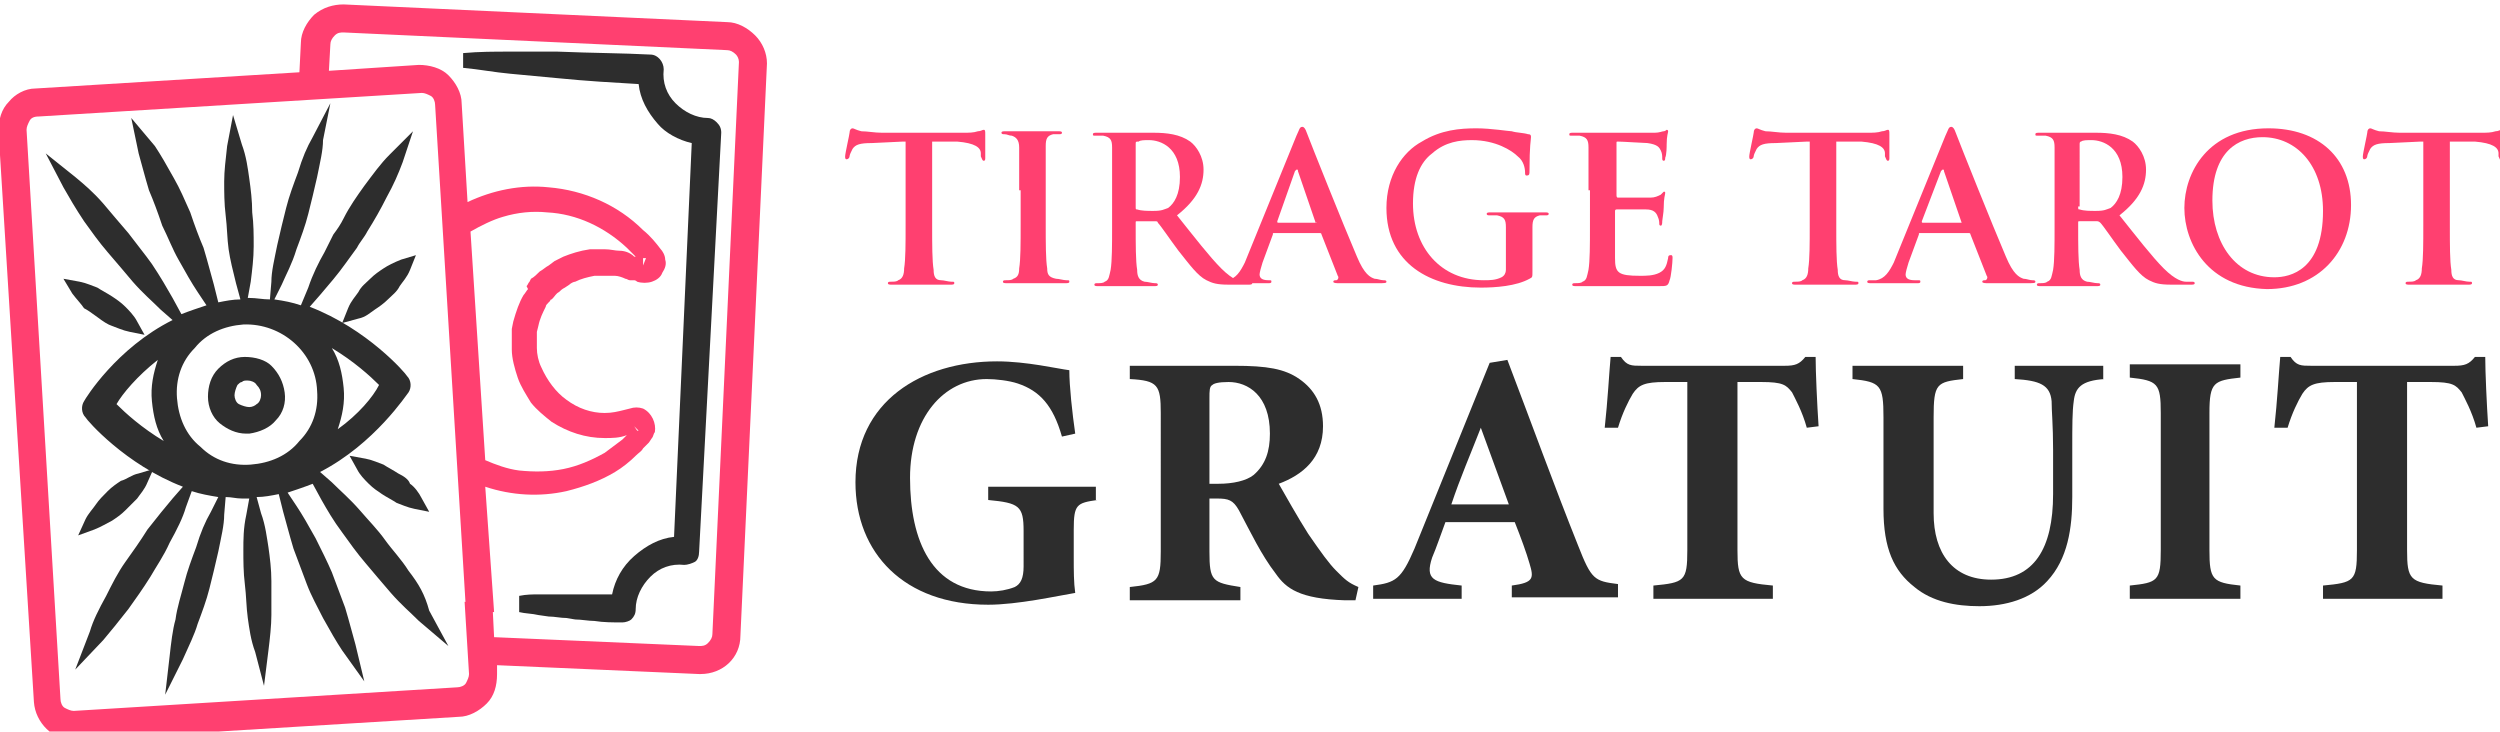 <?xml version="1.0" encoding="utf-8"?>
<!-- Generator: Adobe Illustrator 24.1.0, SVG Export Plug-In . SVG Version: 6.00 Build 0)  -->
<svg version="1.1" id="Layer_1" xmlns="http://www.w3.org/2000/svg" xmlns:xlink="http://www.w3.org/1999/xlink" x="0px" y="0px"
	 width="169.5px" height="49.6px" viewBox="0 0 169.5 49.6" style="enable-background:new 0 0 169.5 49.6;" xml:space="preserve">
<style type="text/css">
	.st0{fill:#FF4070;}
	.st1{fill:#2D2D2D;}
	.st2{fill:none;}
</style>
<g>
	<path class="st0" d="M61.2,9.6l-2.1,0.1c-0.8,0-1.1,0.1-1.3,0.4c-0.1,0.2-0.2,0.4-0.2,0.5c0,0.1-0.1,0.2-0.2,0.2
		c-0.1,0-0.1-0.1-0.1-0.2c0-0.2,0.3-1.5,0.3-1.6c0-0.2,0.1-0.3,0.2-0.3c0.1,0,0.2,0.1,0.6,0.2c0.4,0,0.9,0.1,1.4,0.1h5.5
		c0.4,0,0.7,0,1-0.1c0.2,0,0.3-0.1,0.4-0.1c0.1,0,0.1,0.1,0.1,0.3c0,0.3,0,1.2,0,1.6c0,0.1,0,0.2-0.1,0.2c-0.1,0-0.1-0.1-0.2-0.3
		l0-0.2c0-0.4-0.4-0.7-1.6-0.8l-1.7,0v5.7c0,1.3,0,2.4,0.1,3c0,0.4,0.1,0.7,0.5,0.7c0.2,0,0.5,0.1,0.7,0.1c0.2,0,0.2,0,0.2,0.1
		c0,0.1-0.1,0.1-0.3,0.1c-0.9,0-1.8,0-2.2,0c-0.3,0-1.2,0-1.7,0c-0.2,0-0.3,0-0.3-0.1c0-0.1,0.1-0.1,0.2-0.1c0.2,0,0.4,0,0.5-0.1
		c0.3-0.1,0.4-0.4,0.4-0.8c0.1-0.6,0.1-1.7,0.1-2.9V9.6z"/>
	<path class="st0" d="M69.1,12.9c0-2.1,0-2.5,0-2.9c0-0.5-0.2-0.7-0.5-0.8c-0.2,0-0.3-0.1-0.5-0.1c-0.1,0-0.2,0-0.2-0.1
		c0-0.1,0.1-0.1,0.3-0.1c0.5,0,1.4,0,1.8,0c0.3,0,1.2,0,1.7,0c0.2,0,0.3,0,0.3,0.1c0,0.1-0.1,0.1-0.2,0.1c-0.1,0-0.2,0-0.4,0
		c-0.4,0.1-0.5,0.3-0.5,0.8c0,0.4,0,0.8,0,2.9v2.4c0,1.3,0,2.4,0.1,3c0,0.4,0.1,0.6,0.6,0.7c0.2,0,0.5,0.1,0.7,0.1
		c0.2,0,0.2,0,0.2,0.1c0,0.1-0.1,0.1-0.3,0.1c-0.9,0-1.8,0-2.2,0c-0.3,0-1.2,0-1.7,0c-0.2,0-0.3,0-0.3-0.1c0-0.1,0.1-0.1,0.2-0.1
		c0.2,0,0.4,0,0.5-0.1c0.3-0.1,0.4-0.3,0.4-0.7c0.1-0.6,0.1-1.7,0.1-3V12.9z"/>
	<path class="st0" d="M75.4,12.9c0-2.1,0-2.5,0-2.9c0-0.5-0.1-0.7-0.6-0.8c-0.1,0-0.3,0-0.5,0c-0.2,0-0.2,0-0.2-0.1s0.1-0.1,0.3-0.1
		c0.7,0,1.6,0,1.9,0c0.5,0,1.5,0,1.9,0c0.9,0,1.8,0.1,2.5,0.6c0.4,0.3,0.9,1,0.9,1.9c0,1-0.4,2-1.8,3.1c1.2,1.5,2.2,2.8,3,3.6
		c0.8,0.8,1.3,0.9,1.5,0.9c0.2,0,0.3,0,0.4,0s0.2,0,0.2,0.1c0,0.1-0.1,0.1-0.3,0.1h-1.3c-0.8,0-1.1-0.1-1.5-0.3
		c-0.6-0.3-1.1-1-1.9-2c-0.6-0.8-1.2-1.7-1.4-1.9C78.5,15,78.4,15,78.3,15l-1.2,0C77,15,77,15,77,15.1v0.2c0,1.3,0,2.4,0.1,3
		c0,0.4,0.1,0.7,0.5,0.8c0.2,0,0.5,0.1,0.7,0.1c0.1,0,0.2,0,0.2,0.1c0,0.1-0.1,0.1-0.3,0.1c-0.8,0-1.8,0-2,0c-0.3,0-1.1,0-1.7,0
		c-0.2,0-0.3,0-0.3-0.1c0-0.1,0.1-0.1,0.2-0.1c0.2,0,0.4,0,0.5-0.1c0.3-0.1,0.3-0.4,0.4-0.8c0.1-0.6,0.1-1.7,0.1-2.9V12.9z M77,14
		c0,0.2,0,0.2,0.1,0.2c0.3,0.1,0.7,0.1,1.1,0.1c0.6,0,0.7-0.1,1-0.2c0.4-0.3,0.8-0.9,0.8-2.1c0-2-1.3-2.5-2.1-2.5
		c-0.3,0-0.6,0-0.7,0.1C77,9.6,77,9.6,77,9.8V14z"/>
	<path class="st0" d="M86.4,15.8c-0.1,0-0.1,0-0.1,0.1l-0.7,1.9c-0.1,0.3-0.2,0.7-0.2,0.8c0,0.2,0.1,0.4,0.6,0.4H86
		c0.2,0,0.2,0,0.2,0.1c0,0.1-0.1,0.1-0.2,0.1c-0.4,0-1,0-1.5,0c-0.2,0-0.9,0-1.6,0c-0.2,0-0.3,0-0.3-0.1c0-0.1,0.1-0.1,0.2-0.1
		c0.1,0,0.3,0,0.4,0c0.6-0.1,0.9-0.6,1.2-1.2l3.5-8.6c0.2-0.4,0.2-0.6,0.4-0.6c0.1,0,0.2,0.1,0.3,0.4c0.3,0.8,2.5,6.3,3.4,8.4
		c0.5,1.2,0.9,1.4,1.2,1.5c0.2,0,0.4,0.1,0.6,0.1c0.1,0,0.2,0,0.2,0.1c0,0.1-0.1,0.1-0.6,0.1c-0.5,0-1.5,0-2.6,0
		c-0.2,0-0.4,0-0.4-0.1c0-0.1,0.1-0.1,0.2-0.1c0.1,0,0.2-0.2,0.1-0.3l-1.1-2.8c0-0.1-0.1-0.1-0.1-0.1H86.4z M89.2,15.1
		C89.3,15.1,89.3,15,89.2,15.1L88,11.6c0-0.1,0-0.1-0.1-0.1c0,0-0.1,0.1-0.1,0.1L86.6,15c0,0.1,0,0.1,0.1,0.1H89.2z"/>
	<path class="st0" d="M103.9,18.4c0,0.4,0,0.4-0.2,0.5c-0.9,0.5-2.3,0.6-3.3,0.6c-3.4,0-6.4-1.6-6.4-5.4c0-2.2,1.1-3.8,2.4-4.5
		c1.3-0.8,2.6-0.9,3.7-0.9c1,0,2.2,0.2,2.4,0.2c0.3,0.1,0.8,0.1,1.1,0.2c0.2,0,0.2,0.1,0.2,0.2c0,0.2-0.1,0.5-0.1,2.3
		c0,0.2,0,0.3-0.2,0.3c-0.1,0-0.1-0.1-0.1-0.2c0-0.3-0.1-0.8-0.5-1.1c-0.4-0.4-1.5-1.1-3.1-1.1c-0.8,0-1.8,0.1-2.7,0.9
		c-0.8,0.6-1.3,1.7-1.3,3.4c0,3,1.9,5.2,4.8,5.2c0.4,0,0.8,0,1.2-0.2c0.2-0.1,0.3-0.3,0.3-0.5v-1.3c0-0.7,0-1.2,0-1.6
		c0-0.5-0.1-0.7-0.6-0.8c-0.1,0-0.3,0-0.5,0c-0.1,0-0.2,0-0.2-0.1c0-0.1,0.1-0.1,0.3-0.1c0.7,0,1.6,0,2,0c0.4,0,1.2,0,1.6,0
		c0.2,0,0.3,0,0.3,0.1c0,0.1-0.1,0.1-0.2,0.1c-0.1,0-0.2,0-0.4,0c-0.4,0.1-0.5,0.3-0.5,0.8c0,0.4,0,1,0,1.7V18.4z"/>
	<path class="st0" d="M107.7,12.9c0-2.1,0-2.5,0-2.9c0-0.5-0.1-0.7-0.6-0.8c-0.1,0-0.3,0-0.5,0c-0.2,0-0.2,0-0.2-0.1
		s0.1-0.1,0.3-0.1c0.4,0,0.8,0,1.1,0c0.4,0,0.7,0,0.9,0c0.4,0,3.2,0,3.5,0c0.3,0,0.5-0.1,0.6-0.1c0.1,0,0.2-0.1,0.2-0.1
		c0.1,0,0.1,0.1,0.1,0.1c0,0.1-0.1,0.3-0.1,0.9c0,0.1,0,0.7-0.1,0.9c0,0.1,0,0.2-0.1,0.2c-0.1,0-0.1-0.1-0.1-0.2
		c0-0.1,0-0.3-0.1-0.5c-0.1-0.2-0.2-0.4-0.9-0.5c-0.2,0-1.7-0.1-2-0.1c-0.1,0-0.1,0-0.1,0.1v3.5c0,0.1,0,0.2,0.1,0.2
		c0.3,0,1.9,0,2.2,0c0.3,0,0.5-0.1,0.7-0.2c0.1-0.1,0.2-0.2,0.2-0.2c0.1,0,0.1,0,0.1,0.1s-0.1,0.3-0.1,1c0,0.3-0.1,0.8-0.1,0.9
		c0,0.1,0,0.3-0.1,0.3c-0.1,0-0.1-0.1-0.1-0.1c0-0.1,0-0.3-0.1-0.5c-0.1-0.3-0.3-0.5-0.8-0.5c-0.3,0-1.6,0-2,0
		c-0.1,0-0.1,0.1-0.1,0.1v1.1c0,0.5,0,1.7,0,2.1c0,1,0.2,1.2,1.7,1.2c0.4,0,0.9,0,1.3-0.2s0.5-0.5,0.6-1c0-0.2,0.1-0.2,0.2-0.2
		c0.1,0,0.1,0.1,0.1,0.2c0,0.3-0.1,1.3-0.2,1.5c-0.1,0.4-0.2,0.4-0.7,0.4c-1,0-1.8,0-2.4,0c-0.6,0-1,0-1.4,0c-0.2,0-0.5,0-0.8,0
		c-0.3,0-0.7,0-1,0c-0.2,0-0.3,0-0.3-0.1c0-0.1,0.1-0.1,0.2-0.1c0.2,0,0.4,0,0.5-0.1c0.3-0.1,0.3-0.4,0.4-0.8
		c0.1-0.6,0.1-1.7,0.1-2.9V12.9z"/>
	<path class="st0" d="M122.5,9.6l-2.1,0.1c-0.8,0-1.1,0.1-1.3,0.4c-0.1,0.2-0.2,0.4-0.2,0.5c0,0.1-0.1,0.2-0.2,0.2
		c-0.1,0-0.1-0.1-0.1-0.2c0-0.2,0.3-1.5,0.3-1.6c0-0.2,0.1-0.3,0.2-0.3c0.1,0,0.2,0.1,0.6,0.2c0.4,0,0.9,0.1,1.4,0.1h5.5
		c0.4,0,0.7,0,1-0.1c0.2,0,0.3-0.1,0.4-0.1c0.1,0,0.1,0.1,0.1,0.3c0,0.3,0,1.2,0,1.6c0,0.1,0,0.2-0.1,0.2c-0.1,0-0.1-0.1-0.2-0.3
		l0-0.2c0-0.4-0.4-0.7-1.6-0.8l-1.7,0v5.7c0,1.3,0,2.4,0.1,3c0,0.4,0.1,0.7,0.5,0.7c0.2,0,0.5,0.1,0.7,0.1c0.2,0,0.2,0,0.2,0.1
		c0,0.1-0.1,0.1-0.3,0.1c-0.9,0-1.8,0-2.2,0c-0.3,0-1.2,0-1.7,0c-0.2,0-0.3,0-0.3-0.1c0-0.1,0.1-0.1,0.2-0.1c0.2,0,0.4,0,0.5-0.1
		c0.3-0.1,0.4-0.4,0.4-0.8c0.1-0.6,0.1-1.7,0.1-2.9V9.6z"/>
	<path class="st0" d="M130.2,15.8c-0.1,0-0.1,0-0.1,0.1l-0.7,1.9c-0.1,0.3-0.2,0.7-0.2,0.8c0,0.2,0.1,0.4,0.6,0.4h0.2
		c0.2,0,0.2,0,0.2,0.1c0,0.1-0.1,0.1-0.2,0.1c-0.4,0-1,0-1.5,0c-0.2,0-0.9,0-1.6,0c-0.2,0-0.3,0-0.3-0.1c0-0.1,0.1-0.1,0.2-0.1
		c0.1,0,0.3,0,0.4,0c0.6-0.1,0.9-0.6,1.2-1.2l3.5-8.6c0.2-0.4,0.2-0.6,0.4-0.6c0.1,0,0.2,0.1,0.3,0.4c0.3,0.8,2.5,6.3,3.4,8.4
		c0.5,1.2,0.9,1.4,1.2,1.5c0.2,0,0.4,0.1,0.6,0.1c0.1,0,0.2,0,0.2,0.1c0,0.1-0.1,0.1-0.6,0.1c-0.5,0-1.5,0-2.6,0
		c-0.2,0-0.4,0-0.4-0.1c0-0.1,0.1-0.1,0.2-0.1c0.1,0,0.2-0.2,0.1-0.3l-1.1-2.8c0-0.1-0.1-0.1-0.1-0.1H130.2z M133,15.1
		C133,15.1,133.1,15,133,15.1l-1.2-3.5c0-0.1,0-0.1-0.1-0.1c0,0-0.1,0.1-0.1,0.1l-1.3,3.4c0,0.1,0,0.1,0.1,0.1H133z"/>
	<path class="st0" d="M139.3,12.9c0-2.1,0-2.5,0-2.9c0-0.5-0.1-0.7-0.6-0.8c-0.1,0-0.3,0-0.5,0c-0.2,0-0.2,0-0.2-0.1
		s0.1-0.1,0.3-0.1c0.7,0,1.6,0,1.9,0c0.5,0,1.5,0,1.9,0c0.9,0,1.8,0.1,2.5,0.6c0.4,0.3,0.9,1,0.9,1.9c0,1-0.4,2-1.8,3.1
		c1.2,1.5,2.2,2.8,3,3.6c0.8,0.8,1.3,0.9,1.5,0.9c0.2,0,0.3,0,0.4,0s0.2,0,0.2,0.1c0,0.1-0.1,0.1-0.3,0.1h-1.3
		c-0.8,0-1.1-0.1-1.5-0.3c-0.6-0.3-1.1-1-1.9-2c-0.6-0.8-1.2-1.7-1.4-1.9c-0.1-0.1-0.2-0.1-0.2-0.1l-1.2,0c-0.1,0-0.1,0-0.1,0.1v0.2
		c0,1.3,0,2.4,0.1,3c0,0.4,0.1,0.7,0.5,0.8c0.2,0,0.5,0.1,0.7,0.1c0.1,0,0.2,0,0.2,0.1c0,0.1-0.1,0.1-0.3,0.1c-0.8,0-1.8,0-2,0
		c-0.3,0-1.1,0-1.7,0c-0.2,0-0.3,0-0.3-0.1c0-0.1,0.1-0.1,0.2-0.1c0.2,0,0.4,0,0.5-0.1c0.3-0.1,0.3-0.4,0.4-0.8
		c0.1-0.6,0.1-1.7,0.1-2.9V12.9z M140.9,14c0,0.2,0,0.2,0.1,0.2c0.3,0.1,0.7,0.1,1.1,0.1c0.6,0,0.7-0.1,1-0.2
		c0.4-0.3,0.8-0.9,0.8-2.1c0-2-1.3-2.5-2.1-2.5c-0.3,0-0.6,0-0.7,0.1c-0.1,0-0.1,0.1-0.1,0.2V14z"/>
	<path class="st0" d="M148.1,14.1c0-2.4,1.6-5.4,5.7-5.4c3.4,0,5.6,2,5.6,5.2c0,3.2-2.2,5.7-5.7,5.7
		C149.7,19.5,148.1,16.5,148.1,14.1z M157.5,14.3c0-3.1-1.8-5-4.1-5c-1.6,0-3.4,0.9-3.4,4.3c0,2.9,1.6,5.2,4.2,5.2
		C155.3,18.8,157.5,18.3,157.5,14.3z"/>
	<path class="st0" d="M164.1,9.6L162,9.7c-0.8,0-1.1,0.1-1.3,0.4c-0.1,0.2-0.2,0.4-0.2,0.5s-0.1,0.2-0.2,0.2c-0.1,0-0.1-0.1-0.1-0.2
		c0-0.2,0.3-1.5,0.3-1.6c0-0.2,0.1-0.3,0.2-0.3c0.1,0,0.2,0.1,0.6,0.2c0.4,0,0.9,0.1,1.4,0.1h5.5c0.4,0,0.7,0,1-0.1
		c0.2,0,0.3-0.1,0.4-0.1c0.1,0,0.1,0.1,0.1,0.3c0,0.3,0,1.2,0,1.6c0,0.1,0,0.2-0.1,0.2c-0.1,0-0.1-0.1-0.2-0.3l0-0.2
		c0-0.4-0.4-0.7-1.6-0.8l-1.7,0v5.7c0,1.3,0,2.4,0.1,3c0,0.4,0.1,0.7,0.5,0.7c0.2,0,0.5,0.1,0.7,0.1c0.2,0,0.2,0,0.2,0.1
		c0,0.1-0.1,0.1-0.3,0.1c-0.9,0-1.8,0-2.2,0c-0.3,0-1.2,0-1.7,0c-0.2,0-0.3,0-0.3-0.1c0-0.1,0.1-0.1,0.2-0.1c0.2,0,0.4,0,0.5-0.1
		c0.3-0.1,0.4-0.4,0.4-0.8c0.1-0.6,0.1-1.7,0.1-2.9V9.6z"/>
	<path class="st1" d="M74.4,33.9c-1.4,0.2-1.6,0.3-1.6,2v1.9c0,0.9,0,1.7,0.1,2.4c-1.2,0.2-3.9,0.8-5.9,0.8c-5.7,0-9-3.5-9-8.3
		c0-5.5,4.5-8.2,9.6-8.2c2,0,4.1,0.5,4.9,0.6c0,1.1,0.2,2.9,0.4,4.3l-0.9,0.2c-0.6-2.1-1.5-3.1-3-3.6c-0.6-0.2-1.5-0.3-2.1-0.3
		c-2.9,0-5.2,2.6-5.2,6.7c0,4.3,1.5,7.7,5.5,7.7c0.5,0,1.1-0.1,1.6-0.3c0.4-0.2,0.6-0.6,0.6-1.4V36c0-1.7-0.3-1.9-2.4-2.1V33h7.3
		V33.9z"/>
	<path class="st1" d="M91.9,40.7c-0.1,0-0.4,0-0.7,0c-3.1-0.1-4-0.8-4.7-1.8c-1-1.3-1.7-2.8-2.5-4.3c-0.4-0.7-0.7-0.8-1.5-0.8
		l-0.5,0v3.6c0,2,0.2,2.1,2.1,2.4v0.9h-7.5v-0.9c1.9-0.2,2.1-0.4,2.1-2.4V28c0-1.9-0.2-2.2-2.1-2.3v-0.9h7.1c2.2,0,3.4,0.2,4.4,0.9
		c1,0.7,1.6,1.7,1.6,3.2c0,2.2-1.4,3.3-3,3.9c0.4,0.7,1.3,2.3,2,3.4c0.9,1.3,1.4,2,1.9,2.5c0.6,0.6,0.8,0.8,1.5,1.1L91.9,40.7z
		 M82.6,32.8c1,0,1.9-0.2,2.4-0.6c0.8-0.7,1.1-1.6,1.1-2.8c0-2.6-1.5-3.5-2.8-3.5c-0.7,0-1,0.1-1.1,0.2C82,26.2,82,26.5,82,27v5.8
		H82.6z"/>
	<path class="st1" d="M102.5,40.6v-0.9c1.5-0.2,1.5-0.5,1.2-1.5c-0.2-0.7-0.6-1.8-1-2.8H98c-0.3,0.8-0.6,1.7-0.9,2.4
		c-0.5,1.5,0.1,1.7,2,1.9v0.9h-6v-0.9c1.5-0.2,1.9-0.4,2.8-2.5l5.1-12.6l1.2-0.2c1.6,4.2,3.2,8.6,4.8,12.6c0.9,2.3,1.1,2.4,2.7,2.6
		v0.9H102.5z M100.4,29c-0.7,1.8-1.4,3.4-2,5.2h3.9L100.4,29z"/>
	<path class="st1" d="M122.5,29c-0.3-1.1-0.8-2-1-2.4c-0.4-0.5-0.6-0.7-2.1-0.7h-1.6v11.4c0,2,0.2,2.2,2.4,2.4v0.9h-8.1v-0.9
		c2.1-0.2,2.3-0.3,2.3-2.4V25.9h-1.5c-1.4,0-1.8,0.2-2.2,0.8c-0.3,0.5-0.7,1.3-1,2.3h-0.9c0.2-1.8,0.3-3.7,0.4-4.8h0.7
		c0.4,0.6,0.7,0.6,1.4,0.6h9.7c0.7,0,1-0.1,1.4-0.6h0.7c0,1,0.1,3.2,0.2,4.7L122.5,29z"/>
	<path class="st1" d="M142.7,25.7c-1.6,0.1-2,0.6-2.1,1.5c-0.1,0.7-0.1,1.6-0.1,3.3v3.2c0,2.1-0.3,4.2-1.7,5.7
		c-1.1,1.2-2.8,1.7-4.6,1.7c-1.6,0-3.2-0.3-4.4-1.3c-1.4-1.1-2.1-2.6-2.1-5.3v-6.2c0-2.2-0.2-2.4-2.1-2.6v-0.9h7.5v0.9
		c-1.8,0.2-2,0.3-2,2.6v6.5c0,2.7,1.3,4.5,3.9,4.5c2.9,0,4.2-2.1,4.2-5.8v-3c0-1.7-0.1-2.6-0.1-3.3c-0.1-1.1-0.8-1.4-2.5-1.5v-0.9h6
		V25.7z"/>
	<path class="st1" d="M144.4,40.6v-0.9c1.9-0.2,2.1-0.3,2.1-2.4v-9.3c0-2-0.2-2.2-2.1-2.4v-0.9h7.5v0.9c-1.8,0.2-2.1,0.3-2.1,2.4
		v9.3c0,2,0.2,2.2,2.1,2.4v0.9H144.4z"/>
	<path class="st1" d="M167.9,29c-0.3-1.1-0.8-2-1-2.4c-0.4-0.5-0.6-0.7-2.1-0.7h-1.6v11.4c0,2,0.2,2.2,2.4,2.4v0.9h-8.1v-0.9
		c2.1-0.2,2.3-0.3,2.3-2.4V25.9h-1.5c-1.4,0-1.8,0.2-2.2,0.8c-0.3,0.5-0.7,1.3-1,2.3h-0.9c0.2-1.8,0.3-3.7,0.4-4.8h0.7
		c0.4,0.6,0.7,0.6,1.4,0.6h9.7c0.7,0,1-0.1,1.4-0.6h0.7c0,1,0.1,3.2,0.2,4.7L167.9,29z"/>
</g>
<g>
	<path class="st2" d="M17.7,26.7c0-0.3-0.1-0.5-0.3-0.7c-0.2-0.2-0.4-0.3-0.6-0.3c0,0,0,0,0,0c-0.1,0-0.3,0-0.4,0.1
		c-0.1,0.1-0.2,0.1-0.3,0.2c-0.2,0.2-0.2,0.4-0.2,0.7c0,0.2,0.1,0.5,0.3,0.6c0.2,0.2,0.4,0.2,0.7,0.2l0,0c0.2,0,0.4-0.1,0.6-0.3
		C17.6,27.2,17.7,26.9,17.7,26.7z"/>
	<path class="st2" d="M43,28.9C43,28.9,43,28.9,43,28.9l0-0.1L43,28.9z"/>
	<path class="st2" d="M43.1,29.2c0,0,0.1,0,0.1,0L43,28.9L43.1,29.2C43.1,29.2,43.1,29.2,43.1,29.2z"/>
	<path class="st2" d="M43.6,17.5l0,0.5c0,0,0,0,0,0l0.2-0.5C43.7,17.5,43.7,17.5,43.6,17.5z"/>
	<path class="st2" d="M16.5,22c-1.3,0.1-2.4,0.6-3.3,1.6c-0.8,1-1.3,2.2-1.2,3.4c0.1,1.3,0.6,2.4,1.6,3.3c1,0.8,2.2,1.3,3.4,1.2
		c1.3-0.1,2.4-0.6,3.3-1.6c0.8-1,1.3-2.2,1.2-3.4C21.4,23.9,19.1,21.9,16.5,22z M18.8,28.5c-0.5,0.5-1.1,0.9-1.8,0.9
		c-0.1,0-0.1,0-0.2,0c-0.6,0-1.3-0.3-1.8-0.7c-0.5-0.5-0.8-1.1-0.8-1.8c0-0.7,0.2-1.4,0.7-1.9c0.5-0.5,1.1-0.8,1.8-0.8
		c0.7,0,1.3,0.2,1.9,0.6c0.5,0.4,0.9,1.1,0.9,1.8C19.5,27.3,19.2,28,18.8,28.5z"/>
	<path class="st2" d="M22.6,23.7c0.4,0.8,0.7,1.7,0.8,2.7c0.1,1-0.1,1.9-0.4,2.8c1.4-1.1,2.4-2.3,2.8-2.9
		C25.2,25.6,24.1,24.6,22.6,23.7z"/>
	<path class="st2" d="M31.5,40.6L29.4,7c0-0.2-0.1-0.4-0.3-0.6c-0.2-0.1-0.3-0.2-0.6-0.2l-26,1.6C2.3,7.9,2.1,8,2,8.1
		C1.8,8.3,1.7,8.5,1.8,8.8l2.4,38.7c0,0.2,0.1,0.4,0.3,0.6c0.2,0.1,0.4,0.2,0.6,0.2l26-1.6c0.2,0,0.4-0.1,0.6-0.3
		c0.1-0.2,0.2-0.4,0.2-0.6l-0.3-4.9l-0.9-0.1L31.5,40.6z M28.7,33.8l0.5,0.9l-1-0.2c-0.5-0.1-0.9-0.3-1.2-0.4
		c-0.4-0.2-0.7-0.4-1-0.6c-0.3-0.2-0.6-0.5-0.9-0.7c-0.2-0.2-0.5-0.6-0.8-1l-0.5-0.9l1.1,0.2c0.5,0.1,0.9,0.3,1.2,0.4l0,0
		c0.3,0.2,0.7,0.4,1,0.6c0.3,0.2,0.6,0.5,0.9,0.7C28.2,33,28.5,33.4,28.7,33.8z M27.8,18.3c-0.2,0.5-0.5,0.8-0.7,1.1
		c-0.2,0.3-0.5,0.6-0.8,0.9c-0.3,0.3-0.6,0.5-0.9,0.7c-0.3,0.2-0.7,0.4-1.1,0.6l-1.1,0.3l0.4-1c0.2-0.4,0.5-0.8,0.7-1.1
		c0.2-0.3,0.5-0.6,0.8-0.9c0.3-0.3,0.6-0.5,0.9-0.7c0.3-0.2,0.7-0.4,1.1-0.5l1-0.3L27.8,18.3z M4.9,19.8l-0.6-1L5.4,19
		c0.5,0.1,0.9,0.3,1.2,0.4c0.3,0.2,0.7,0.4,1,0.6c0.4,0.2,0.7,0.5,0.9,0.7c0.2,0.2,0.5,0.6,0.8,1l0.5,0.9l-1-0.2
		c-0.5-0.1-0.9-0.3-1.2-0.4c-0.3-0.2-0.7-0.4-1-0.6c-0.3-0.2-0.6-0.5-0.9-0.7C5.4,20.5,5.1,20.2,4.9,19.8z M5.8,35.2
		c0.2-0.4,0.4-0.7,0.7-1c0.2-0.3,0.5-0.6,0.8-0.9c0.3-0.3,0.6-0.5,0.9-0.7c0.3-0.2,0.7-0.4,1.2-0.5l1-0.3L10,32.7
		c-0.2,0.5-0.4,0.8-0.7,1.1c-0.2,0.3-0.5,0.6-0.8,0.8c-0.3,0.3-0.6,0.5-0.9,0.7c-0.3,0.2-0.7,0.4-1.1,0.6l-1.1,0.4L5.8,35.2z
		 M28.4,41.6c-0.6-0.5-1.2-1.1-1.9-1.9c-0.6-0.7-1.2-1.3-1.7-2c-0.5-0.7-1.1-1.4-1.6-2.1c-0.6-0.9-1.1-1.6-1.4-2.2l-0.6-1.1
		c-0.5,0.2-1.1,0.5-1.7,0.6l0.6,0.9c0.4,0.6,0.8,1.3,1.3,2.2c0.4,0.8,0.8,1.5,1.1,2.3c0.3,0.8,0.6,1.5,0.9,2.4
		c0.3,1,0.6,1.7,0.7,2.5l0.6,2.5l-1.5-2.1c-0.4-0.6-0.8-1.3-1.3-2.2c-0.4-0.8-0.8-1.5-1.1-2.3c-0.3-0.7-0.6-1.5-0.9-2.4
		c-0.3-1-0.6-1.7-0.7-2.5L19,33.1c-0.5,0.1-1,0.2-1.5,0.2l0.3,1.1c0.3,0.8,0.4,1.7,0.5,2.3l0,0c0.1,0.7,0.2,1.5,0.2,2.3
		c0,0.8,0.1,1.6,0,2.3c0,0.7-0.1,1.5-0.2,2.4L18,46.1l-0.6-2.3c-0.2-0.8-0.4-1.6-0.5-2.3c-0.1-0.7-0.2-1.5-0.2-2.3
		c-0.1-0.8-0.1-1.6-0.1-2.3c0-0.7,0.1-1.5,0.2-2.4l0.2-1.1c-0.1,0-0.1,0-0.2,0l-0.3,0c-0.4,0-0.7,0-1.1-0.1l-0.1,1.2
		c-0.1,0.8-0.2,1.6-0.4,2.5c-0.2,0.9-0.4,1.7-0.6,2.5c-0.2,0.8-0.5,1.6-0.8,2.4c-0.2,0.7-0.6,1.5-1,2.4l-1.2,2.4l0.3-2.6
		c0.1-1,0.3-1.9,0.4-2.5c0.2-0.8,0.4-1.6,0.6-2.5c0.2-0.8,0.5-1.6,0.8-2.4c0.4-0.9,0.7-1.7,1-2.4l0.5-1c-0.6-0.1-1.2-0.2-1.8-0.4
		L12.7,34c-0.3,0.7-0.6,1.5-1.1,2.4c-0.4,0.8-0.9,1.6-1.3,2.3c-0.5,0.7-1,1.5-1.5,2.2c-0.6,0.9-1.1,1.5-1.7,2.1l-1.9,2l1-2.6
		c0.3-0.7,0.6-1.5,1.1-2.4c0.4-0.8,0.8-1.5,1.3-2.3c0.4-0.7,0.9-1.4,1.5-2.2l0,0c0.6-0.9,1.1-1.5,1.7-2.1l0.7-0.8
		c-4-1.4-6.5-4.5-6.6-4.7c-0.2-0.3-0.3-0.7-0.1-1.1c0.1-0.2,2.2-3.6,6-5.5L11,20.8c-0.6-0.5-1.2-1.1-1.9-1.9c-0.5-0.6-1.1-1.2-1.7-2
		l0,0c-0.6-0.7-1.1-1.4-1.6-2.1c-0.6-0.9-1-1.6-1.4-2.3l-1.2-2.3l2,1.6c0.6,0.5,1.2,1.1,1.9,1.8c0.6,0.6,1.1,1.2,1.7,2
		c0.6,0.7,1.1,1.4,1.6,2.1c0.6,0.8,1,1.6,1.4,2.3l0.6,1.1c0.5-0.2,1.1-0.5,1.7-0.6l-0.6-0.9c-0.4-0.6-0.9-1.3-1.3-2.2
		c-0.4-0.7-0.7-1.4-1.1-2.3l0,0c-0.4-0.9-0.7-1.6-0.9-2.4c-0.3-1-0.6-1.7-0.7-2.5L8.9,8l1.4,2c0.4,0.6,0.8,1.3,1.3,2.2
		c0.4,0.7,0.7,1.4,1.1,2.3c0.4,0.8,0.7,1.6,0.9,2.4c0.3,1,0.6,1.7,0.7,2.5l0.3,1.2c0.5-0.1,1-0.2,1.5-0.2l-0.3-1.1
		c-0.2-0.8-0.4-1.6-0.5-2.3l0,0c-0.1-0.7-0.2-1.5-0.2-2.3c-0.1-0.8-0.1-1.6-0.1-2.3c0-0.7,0.1-1.5,0.2-2.4l0.4-2.1l0.6,2
		c0.3,0.8,0.4,1.6,0.5,2.3c0.1,0.7,0.2,1.5,0.2,2.3c0,0.8,0.1,1.6,0.1,2.3c0,0.8-0.1,1.6-0.2,2.4l-0.2,1.1c0,0,0.1,0,0.1,0
		c0.5,0,1,0,1.4,0.1l0.1-1.2c0.1-0.8,0.2-1.5,0.4-2.5c0.2-0.8,0.4-1.7,0.6-2.5c0.2-0.8,0.5-1.6,0.8-2.4c0.4-1,0.7-1.7,1-2.4L22.4,7
		l-0.3,2.6c-0.1,0.8-0.2,1.5-0.4,2.5c-0.2,0.9-0.4,1.7-0.6,2.5c-0.2,0.8-0.5,1.6-0.8,2.4c-0.4,1-0.7,1.7-1,2.4l-0.5,1
		c0.6,0.1,1.2,0.2,1.8,0.4l0.5-1.2c0.4-0.9,0.8-1.7,1.1-2.4c0.2-0.4,0.4-0.8,0.6-1.2c0.2-0.4,0.4-0.8,0.7-1.1c0.5-0.8,1-1.5,1.4-2.2
		c0.6-0.8,1.1-1.5,1.7-2.1l1.6-1.6l-0.7,2.1c-0.3,0.8-0.6,1.6-1.1,2.4c-0.4,0.7-0.8,1.5-1.3,2.3c-0.2,0.4-0.5,0.7-0.7,1.1
		c-0.2,0.4-0.5,0.7-0.8,1.1c-0.5,0.6-1,1.4-1.7,2.1L21,20.9c3.9,1.4,6.5,4.5,6.6,4.7c0.2,0.3,0.3,0.7,0.1,1.1
		c-0.1,0.2-2.2,3.5-6,5.4l0.8,0.7c0.6,0.5,1.2,1.1,1.9,1.9c0.6,0.7,1.2,1.3,1.7,2c0.5,0.6,1,1.3,1.6,2.1c0.6,0.9,1.1,1.6,1.4,2.2
		l1.3,2.4L28.4,41.6z"/>
	<path class="st2" d="M36.2,19.1c0.2-0.2,0.3-0.4,0.6-0.5c0.2-0.1,0.4-0.3,0.6-0.4l0.4-0.3c0.2-0.1,0.4-0.2,0.6-0.3
		c0.5-0.2,1.1-0.4,1.8-0.5l0.5,0c0.1,0,0.2,0,0.3,0l0.2,0c0.4,0,0.7,0,1,0.1c0.3,0,0.6,0.1,0.9,0.2c0,0,0,0,0.1,0
		c-0.2-0.2-0.4-0.4-0.6-0.6C41,15.2,39,14.4,37,14.2c-1-0.1-2,0-3,0.3c-0.8,0.2-1.5,0.6-2.2,1l1,15.5c0.7,0.4,1.5,0.6,2.3,0.7
		c1,0.1,2,0.1,3-0.1c1-0.2,1.9-0.5,2.8-1.1c0.4-0.2,0.8-0.5,1.2-0.9c0.1-0.1,0.2-0.2,0.3-0.3c-0.5,0.1-1,0.2-1.5,0.2
		c-1.2,0-2.5-0.4-3.6-1.1c-0.5-0.4-1-0.8-1.4-1.3c-0.4-0.5-0.7-1.1-0.9-1.7c-0.2-0.6-0.4-1.3-0.4-1.9l0-0.3c0-0.2,0-0.5,0-0.7l0-0.1
		c0-0.1,0-0.2,0-0.3l0.1-0.5c0.2-0.7,0.4-1.3,0.7-1.8c0.1-0.1,0.2-0.3,0.3-0.4l0.1-0.1c0.1-0.1,0.1-0.2,0.2-0.3L36.2,19.1z"/>
	<path class="st2" d="M11,29.9c-0.4-0.8-0.7-1.7-0.8-2.7c-0.1-1,0.1-1.9,0.4-2.8c-1.4,1.1-2.4,2.3-2.8,2.9C8.4,27.9,9.5,29,11,29.9z
		"/>
	<path class="st1" d="M16.6,24.2c-0.7,0-1.3,0.3-1.8,0.8c-0.5,0.5-0.7,1.2-0.7,1.9c0,0.7,0.3,1.4,0.8,1.8c0.5,0.4,1.1,0.7,1.8,0.7
		c0.1,0,0.1,0,0.2,0c0.7-0.1,1.4-0.4,1.8-0.9c0.5-0.5,0.7-1.2,0.6-1.9c-0.1-0.7-0.4-1.3-0.9-1.8C18,24.4,17.3,24.2,16.6,24.2z
		 M16.9,27.6c-0.2,0-0.5-0.1-0.7-0.2c-0.2-0.1-0.3-0.4-0.3-0.6c0-0.2,0.1-0.5,0.2-0.7c0.1-0.1,0.2-0.2,0.3-0.2
		c0.1-0.1,0.2-0.1,0.4-0.1c0,0,0,0,0,0c0.2,0,0.5,0.1,0.6,0.3c0.2,0.2,0.3,0.4,0.3,0.7c0,0.2-0.1,0.5-0.3,0.6
		C17.3,27.5,17.1,27.6,16.9,27.6L16.9,27.6z"/>
	<path class="st1" d="M6.6,21.5c0.4,0.3,0.7,0.5,1,0.6c0.3,0.1,0.7,0.3,1.2,0.4l1,0.2l-0.5-0.9c-0.2-0.4-0.6-0.8-0.8-1
		c-0.3-0.3-0.6-0.5-0.9-0.7c-0.3-0.2-0.7-0.4-1-0.6c-0.3-0.1-0.7-0.3-1.2-0.4l-1.1-0.2l0.6,1c0.3,0.4,0.6,0.7,0.8,1
		C5.9,21,6.2,21.2,6.6,21.5z"/>
	<path class="st1" d="M26,18.2c-0.3,0.2-0.6,0.4-0.9,0.7c-0.3,0.3-0.6,0.5-0.8,0.9c-0.2,0.3-0.5,0.6-0.7,1.1l-0.4,1l1.1-0.3
		c0.5-0.1,0.8-0.4,1.1-0.6c0.3-0.2,0.6-0.4,0.9-0.7c0.3-0.3,0.6-0.5,0.8-0.9c0.2-0.3,0.5-0.6,0.7-1.1l0.4-1l-1,0.3
		C26.7,17.8,26.3,18,26,18.2z"/>
	<path class="st1" d="M7.6,35.3c0.3-0.2,0.6-0.4,0.9-0.7c0.3-0.3,0.6-0.6,0.8-0.8c0.2-0.3,0.5-0.6,0.7-1.1l0.4-0.9l-1,0.3
		c-0.5,0.1-0.8,0.4-1.2,0.5c-0.3,0.2-0.6,0.4-0.9,0.7c-0.3,0.3-0.6,0.6-0.8,0.9c-0.2,0.3-0.5,0.6-0.7,1l-0.5,1.1l1.1-0.4
		C6.9,35.7,7.2,35.5,7.6,35.3z"/>
	<path class="st1" d="M27.7,38.7c-0.5-0.8-1.1-1.4-1.6-2.1c-0.5-0.7-1.1-1.3-1.7-2c-0.7-0.8-1.3-1.3-1.9-1.9l-0.8-0.7
		c3.7-1.9,5.9-5.3,6-5.4c0.2-0.3,0.2-0.8-0.1-1.1c-0.1-0.2-2.7-3.2-6.6-4.7l0.7-0.8c0.6-0.7,1.2-1.4,1.7-2.1
		c0.3-0.4,0.5-0.7,0.8-1.1c0.2-0.4,0.5-0.7,0.7-1.1c0.5-0.8,0.9-1.5,1.3-2.3c0.5-0.9,0.8-1.6,1.1-2.4l0.7-2.1l-1.6,1.6
		c-0.6,0.6-1.1,1.3-1.7,2.1c-0.5,0.7-1,1.4-1.4,2.2c-0.2,0.4-0.4,0.7-0.7,1.1c-0.2,0.4-0.4,0.8-0.6,1.2c-0.4,0.7-0.8,1.5-1.1,2.4
		l-0.5,1.2c-0.6-0.2-1.1-0.3-1.8-0.4l0.5-1c0.3-0.7,0.7-1.4,1-2.4c0.3-0.8,0.6-1.6,0.8-2.4c0.2-0.8,0.4-1.6,0.6-2.5
		c0.2-1,0.4-1.8,0.4-2.5L22.4,7l-1.2,2.3c-0.4,0.7-0.7,1.4-1,2.4c-0.3,0.8-0.6,1.6-0.8,2.4c-0.2,0.8-0.4,1.6-0.6,2.5
		c-0.2,1-0.4,1.8-0.4,2.5l-0.1,1.2c-0.5,0-0.9-0.1-1.4-0.1c0,0-0.1,0-0.1,0l0.2-1.1c0.1-0.8,0.2-1.6,0.2-2.4c0-0.8,0-1.5-0.1-2.3
		c0-0.8-0.1-1.6-0.2-2.3c-0.1-0.7-0.2-1.5-0.5-2.3l-0.6-2l-0.4,2.1c-0.1,0.9-0.2,1.7-0.2,2.4c0,0.7,0,1.5,0.1,2.3
		c0.1,0.8,0.1,1.6,0.2,2.3l0,0c0.1,0.7,0.3,1.5,0.5,2.3l0.3,1.1c-0.5,0-1,0.1-1.5,0.2l-0.3-1.2c-0.2-0.7-0.4-1.5-0.7-2.5
		c-0.3-0.7-0.6-1.5-0.9-2.4c-0.4-0.9-0.7-1.6-1.1-2.3c-0.5-0.9-0.9-1.6-1.3-2.2L8.9,8l0.5,2.4c0.2,0.7,0.4,1.5,0.7,2.5
		c0.3,0.7,0.6,1.5,0.9,2.4l0,0c0.4,0.8,0.7,1.6,1.1,2.3c0.5,0.9,0.9,1.6,1.3,2.2l0.6,0.9c-0.6,0.2-1.2,0.4-1.7,0.6l-0.6-1.1
		c-0.4-0.7-0.8-1.4-1.4-2.3c-0.5-0.7-1-1.3-1.6-2.1c-0.6-0.7-1.2-1.4-1.7-2c-0.7-0.8-1.3-1.3-1.9-1.8l-2-1.6l1.2,2.3
		c0.4,0.7,0.8,1.4,1.4,2.3c0.5,0.7,1,1.4,1.6,2.1l0,0c0.6,0.7,1.2,1.4,1.7,2c0.7,0.8,1.3,1.3,1.9,1.9l0.8,0.7
		c-3.8,1.9-5.9,5.3-6,5.5c-0.2,0.3-0.2,0.8,0.1,1.1c0.1,0.2,2.7,3.2,6.6,4.7l-0.7,0.8c-0.5,0.6-1,1.2-1.7,2.1l0,0
		c-0.5,0.8-1,1.5-1.5,2.2c-0.5,0.7-0.9,1.5-1.3,2.3c-0.5,0.9-0.9,1.7-1.1,2.4l-1,2.6l1.9-2c0.5-0.6,1-1.2,1.7-2.1
		c0.5-0.7,1-1.4,1.5-2.2c0.4-0.7,0.9-1.4,1.3-2.3c0.5-0.9,0.9-1.7,1.1-2.4l0.4-1.1c0.6,0.2,1.2,0.3,1.8,0.4l-0.5,1
		c-0.4,0.7-0.7,1.4-1,2.4c-0.3,0.8-0.6,1.6-0.8,2.4c-0.2,0.8-0.5,1.7-0.6,2.5c-0.2,0.7-0.3,1.6-0.4,2.5l-0.3,2.6l1.2-2.4
		c0.4-0.9,0.8-1.7,1-2.4c0.3-0.8,0.6-1.6,0.8-2.4c0.2-0.8,0.4-1.6,0.6-2.5c0.2-1,0.4-1.8,0.4-2.5l0.1-1.2c0.4,0,0.7,0.1,1.1,0.1
		l0.3,0c0.1,0,0.1,0,0.2,0l-0.2,1.1c-0.2,0.9-0.2,1.7-0.2,2.4c0,0.7,0,1.5,0.1,2.3c0.1,0.8,0.1,1.6,0.2,2.3c0.1,0.7,0.2,1.5,0.5,2.3
		l0.6,2.3l0.3-2.4c0.1-0.8,0.2-1.7,0.2-2.4c0-0.7,0-1.5,0-2.3c0-0.8-0.1-1.6-0.2-2.3l0,0c-0.1-0.6-0.2-1.5-0.5-2.3l-0.3-1.1
		c0.5,0,1-0.1,1.5-0.2l0.3,1.2c0.2,0.7,0.4,1.5,0.7,2.5c0.3,0.8,0.6,1.6,0.9,2.4c0.3,0.8,0.7,1.5,1.1,2.3c0.5,0.9,0.9,1.6,1.3,2.2
		l1.5,2.1l-0.6-2.5c-0.2-0.7-0.4-1.5-0.7-2.5c-0.3-0.8-0.6-1.6-0.9-2.4c-0.3-0.7-0.7-1.5-1.1-2.3c-0.5-0.9-0.9-1.6-1.3-2.2l-0.6-0.9
		c0.6-0.2,1.2-0.4,1.7-0.6l0.6,1.1c0.4,0.7,0.8,1.4,1.4,2.2c0.5,0.7,1,1.4,1.6,2.1c0.5,0.6,1.1,1.3,1.7,2c0.7,0.8,1.3,1.3,1.9,1.9
		l2,1.7l-1.3-2.4C28.8,40.3,28.4,39.6,27.7,38.7z M22.9,29.1c0.3-0.9,0.5-1.8,0.4-2.8c-0.1-1-0.3-1.9-0.8-2.7
		c1.5,0.9,2.6,1.9,3.2,2.5C25.3,26.9,24.3,28.1,22.9,29.1z M21.5,26.5c0.1,1.3-0.3,2.5-1.2,3.4c-0.8,1-2,1.5-3.3,1.6
		c-1.3,0.1-2.5-0.3-3.4-1.2c-1-0.8-1.5-2-1.6-3.3c-0.1-1.3,0.3-2.5,1.2-3.4c0.8-1,2-1.5,3.3-1.6C19.1,21.9,21.4,23.9,21.5,26.5z
		 M10.7,24.4c-0.3,0.9-0.5,1.8-0.4,2.8c0.1,1,0.3,1.9,0.8,2.7c-1.5-0.9-2.6-1.9-3.2-2.5C8.3,26.7,9.3,25.5,10.7,24.4z"/>
	<path class="st1" d="M27,32.1c-0.3-0.2-0.7-0.4-1-0.6l0,0c-0.3-0.1-0.7-0.3-1.2-0.4l-1.1-0.2l0.5,0.9c0.2,0.4,0.5,0.7,0.8,1
		c0.3,0.3,0.6,0.5,0.9,0.7c0.3,0.2,0.7,0.4,1,0.6c0.3,0.1,0.7,0.3,1.2,0.4l1,0.2l-0.5-0.9c-0.2-0.4-0.5-0.8-0.8-1
		C27.7,32.5,27.4,32.3,27,32.1z"/>
	<path class="st0" d="M51.2,2.4c-0.5-0.5-1.2-0.9-1.9-0.9l-26-1.2c-0.7,0-1.4,0.2-2,0.7c-0.5,0.5-0.9,1.2-0.9,1.9l-0.1,2L2.4,6
		C1.7,6,1,6.4,0.6,6.9c-0.5,0.5-0.7,1.2-0.7,2l2.4,38.7C2.4,49,3.6,50.2,5,50.2l26.1-1.6c0.7,0,1.4-0.4,1.9-0.9
		c0.5-0.5,0.7-1.2,0.7-2l0-0.6l13.7,0.6l0.1,0c1.5,0,2.7-1.1,2.7-2.6L52,4.3C52,3.6,51.7,2.9,51.2,2.4z M35.8,19.6
		c-0.1,0.1-0.2,0.3-0.3,0.4c-0.3,0.5-0.5,1.1-0.7,1.8l-0.1,0.5c0,0.1,0,0.2,0,0.3l0,0.1c0,0.2,0,0.5,0,0.7l0,0.3
		c0,0.6,0.2,1.3,0.4,1.9c0.2,0.6,0.6,1.2,0.9,1.7c0.4,0.5,0.9,0.9,1.4,1.3c1.1,0.7,2.3,1.1,3.6,1.1c0.5,0,1,0,1.5-0.2
		c-0.1,0.1-0.2,0.2-0.3,0.3c-0.4,0.3-0.8,0.6-1.2,0.9c-0.9,0.5-1.8,0.9-2.8,1.1c-1,0.2-2,0.2-3,0.1c-0.8-0.1-1.6-0.4-2.3-0.7
		l-1-15.5c0.7-0.4,1.5-0.8,2.2-1c1-0.3,2-0.4,3-0.3c2,0.1,3.9,1,5.4,2.4c0.2,0.2,0.4,0.4,0.6,0.6c0,0,0,0-0.1,0
		C42.7,17.1,42.3,17,42,17c-0.3,0-0.6-0.1-1-0.1l-0.2,0c-0.1,0-0.2,0-0.3,0l-0.5,0c-0.7,0.1-1.3,0.3-1.8,0.5
		c-0.2,0.1-0.4,0.2-0.6,0.3l-0.4,0.3c-0.2,0.1-0.4,0.3-0.6,0.4c-0.2,0.2-0.4,0.4-0.6,0.5l-0.1,0.2c-0.1,0.1-0.1,0.2-0.2,0.3
		L35.8,19.6z M43,28.9l0-0.1L43,28.9C43,28.9,43,28.9,43,28.9z M43.3,29.2c0,0-0.1,0-0.1,0c0,0,0,0,0,0L43,28.9L43.3,29.2z M43.6,18
		l0-0.5c0.1,0,0.1,0,0.2,0L43.6,18C43.6,18,43.6,18,43.6,18z M31.5,40.8l0.3,4.9c0,0.2-0.1,0.4-0.2,0.6c-0.1,0.2-0.4,0.3-0.6,0.3
		l-26,1.6c-0.2,0-0.4-0.1-0.6-0.2c-0.2-0.1-0.3-0.4-0.3-0.6L1.8,8.8c0-0.2,0.1-0.4,0.2-0.6C2.1,8,2.3,7.9,2.6,7.9l26-1.6
		c0.2,0,0.4,0.1,0.6,0.2c0.2,0.1,0.3,0.4,0.3,0.6l2.1,34.4l1.9,0L32.9,33c1.8,0.6,3.7,0.7,5.5,0.3c1.2-0.3,2.3-0.7,3.3-1.3
		c0.5-0.3,1-0.7,1.4-1.1c0.2-0.2,0.4-0.3,0.5-0.5l0.4-0.4l0.2-0.3c0.1-0.1,0.1-0.3,0.2-0.4c0.1-0.6-0.2-1.3-0.8-1.6
		c-0.3-0.1-0.6-0.1-0.9,0l-0.4,0.1C41.9,27.9,41.5,28,41,28c-0.9,0-1.8-0.3-2.6-0.9c-0.7-0.5-1.3-1.3-1.7-2.2
		c-0.2-0.4-0.3-0.9-0.3-1.3c0-0.1,0-0.2,0-0.3c0-0.1,0-0.3,0-0.4l0-0.2c0-0.1,0-0.1,0-0.2l0.1-0.4c0.1-0.5,0.3-0.9,0.5-1.3
		c0-0.1,0.1-0.2,0.2-0.3l0.1-0.1c0-0.1,0.1-0.1,0.1-0.1l0.1-0.1c0.1-0.1,0.2-0.3,0.4-0.4c0.1-0.1,0.2-0.2,0.4-0.3l0.3-0.2
		c0.1-0.1,0.3-0.2,0.4-0.2c0.4-0.2,0.8-0.3,1.3-0.4l0.4,0c0.1,0,0.2,0,0.2,0l0.1,0c0.2,0,0.5,0,0.7,0c0.2,0,0.5,0.1,0.7,0.2
		c0.1,0,0.2,0.1,0.3,0.1L43,19c0,0,0.1,0,0.2,0.1c0.3,0.1,0.7,0.1,1,0c0.3-0.1,0.6-0.3,0.7-0.6c0.2-0.3,0.3-0.6,0.2-0.9
		c0-0.3-0.2-0.6-0.3-0.7c-0.3-0.4-0.7-0.9-1.2-1.3c-1.7-1.7-4-2.7-6.4-2.9c-1.9-0.2-3.8,0.2-5.5,1l-0.4-6.7c0-0.7-0.4-1.4-0.9-1.9
		c-0.5-0.5-1.3-0.7-2-0.7l-6.1,0.4L22.4,3c0-0.2,0.1-0.4,0.3-0.6c0.2-0.2,0.4-0.2,0.6-0.2l26,1.2c0.2,0,0.4,0.1,0.6,0.3
		C50,3.8,50.1,4,50.1,4.2L48.3,43c0,0.2-0.1,0.4-0.3,0.6c-0.2,0.2-0.4,0.2-0.6,0.2l-13.9-0.6l-0.1-2L31.5,40.8z"/>
	<path class="st1" d="M48.6,8.3C48.4,8.1,48.2,8,48,8c-0.8,0-1.6-0.4-2.2-1c-0.6-0.6-0.9-1.4-0.8-2.3c0-0.5-0.4-1-0.9-1
		c-1.9-0.1-3.9-0.1-6.3-0.2c-1.1,0-2.1,0-3.2,0c-1.1,0-2.1,0-3.2,0.1l0,1c1.1,0.1,2.1,0.3,3.2,0.4c1.1,0.1,2.1,0.2,3.2,0.3
		c2,0.2,3.8,0.3,5.5,0.4c0.1,1,0.6,1.9,1.3,2.7C45.1,9,46,9.5,46.9,9.7l-1.2,26.7c-1,0.1-1.9,0.6-2.7,1.3c-0.8,0.7-1.3,1.6-1.5,2.6
		c-0.4,0-0.7,0-1.1,0c-0.4,0-0.9,0-1.3,0l-0.6,0c-0.4,0-0.8,0-1.2,0l-0.8,0c-0.4,0-0.8,0-1.3,0.1c0,0.3,0,0.6,0,0.9
		c0,0.1,0,0.1,0,0.2c0.4,0.1,0.9,0.1,1.3,0.2l0.7,0.1c0.4,0,0.8,0.1,1.2,0.1l0.6,0.1c0.4,0,0.9,0.1,1.3,0.1c0.6,0.1,1.3,0.1,1.9,0.1
		c0,0,0,0,0,0c0.2,0,0.5-0.1,0.6-0.2c0.2-0.2,0.3-0.4,0.3-0.7c0-0.8,0.4-1.6,1-2.2c0.6-0.6,1.4-0.9,2.3-0.8c0.2,0,0.5-0.1,0.7-0.2
		s0.3-0.4,0.3-0.7L48.9,9C48.9,8.7,48.8,8.5,48.6,8.3z"/>
</g>
</svg>
